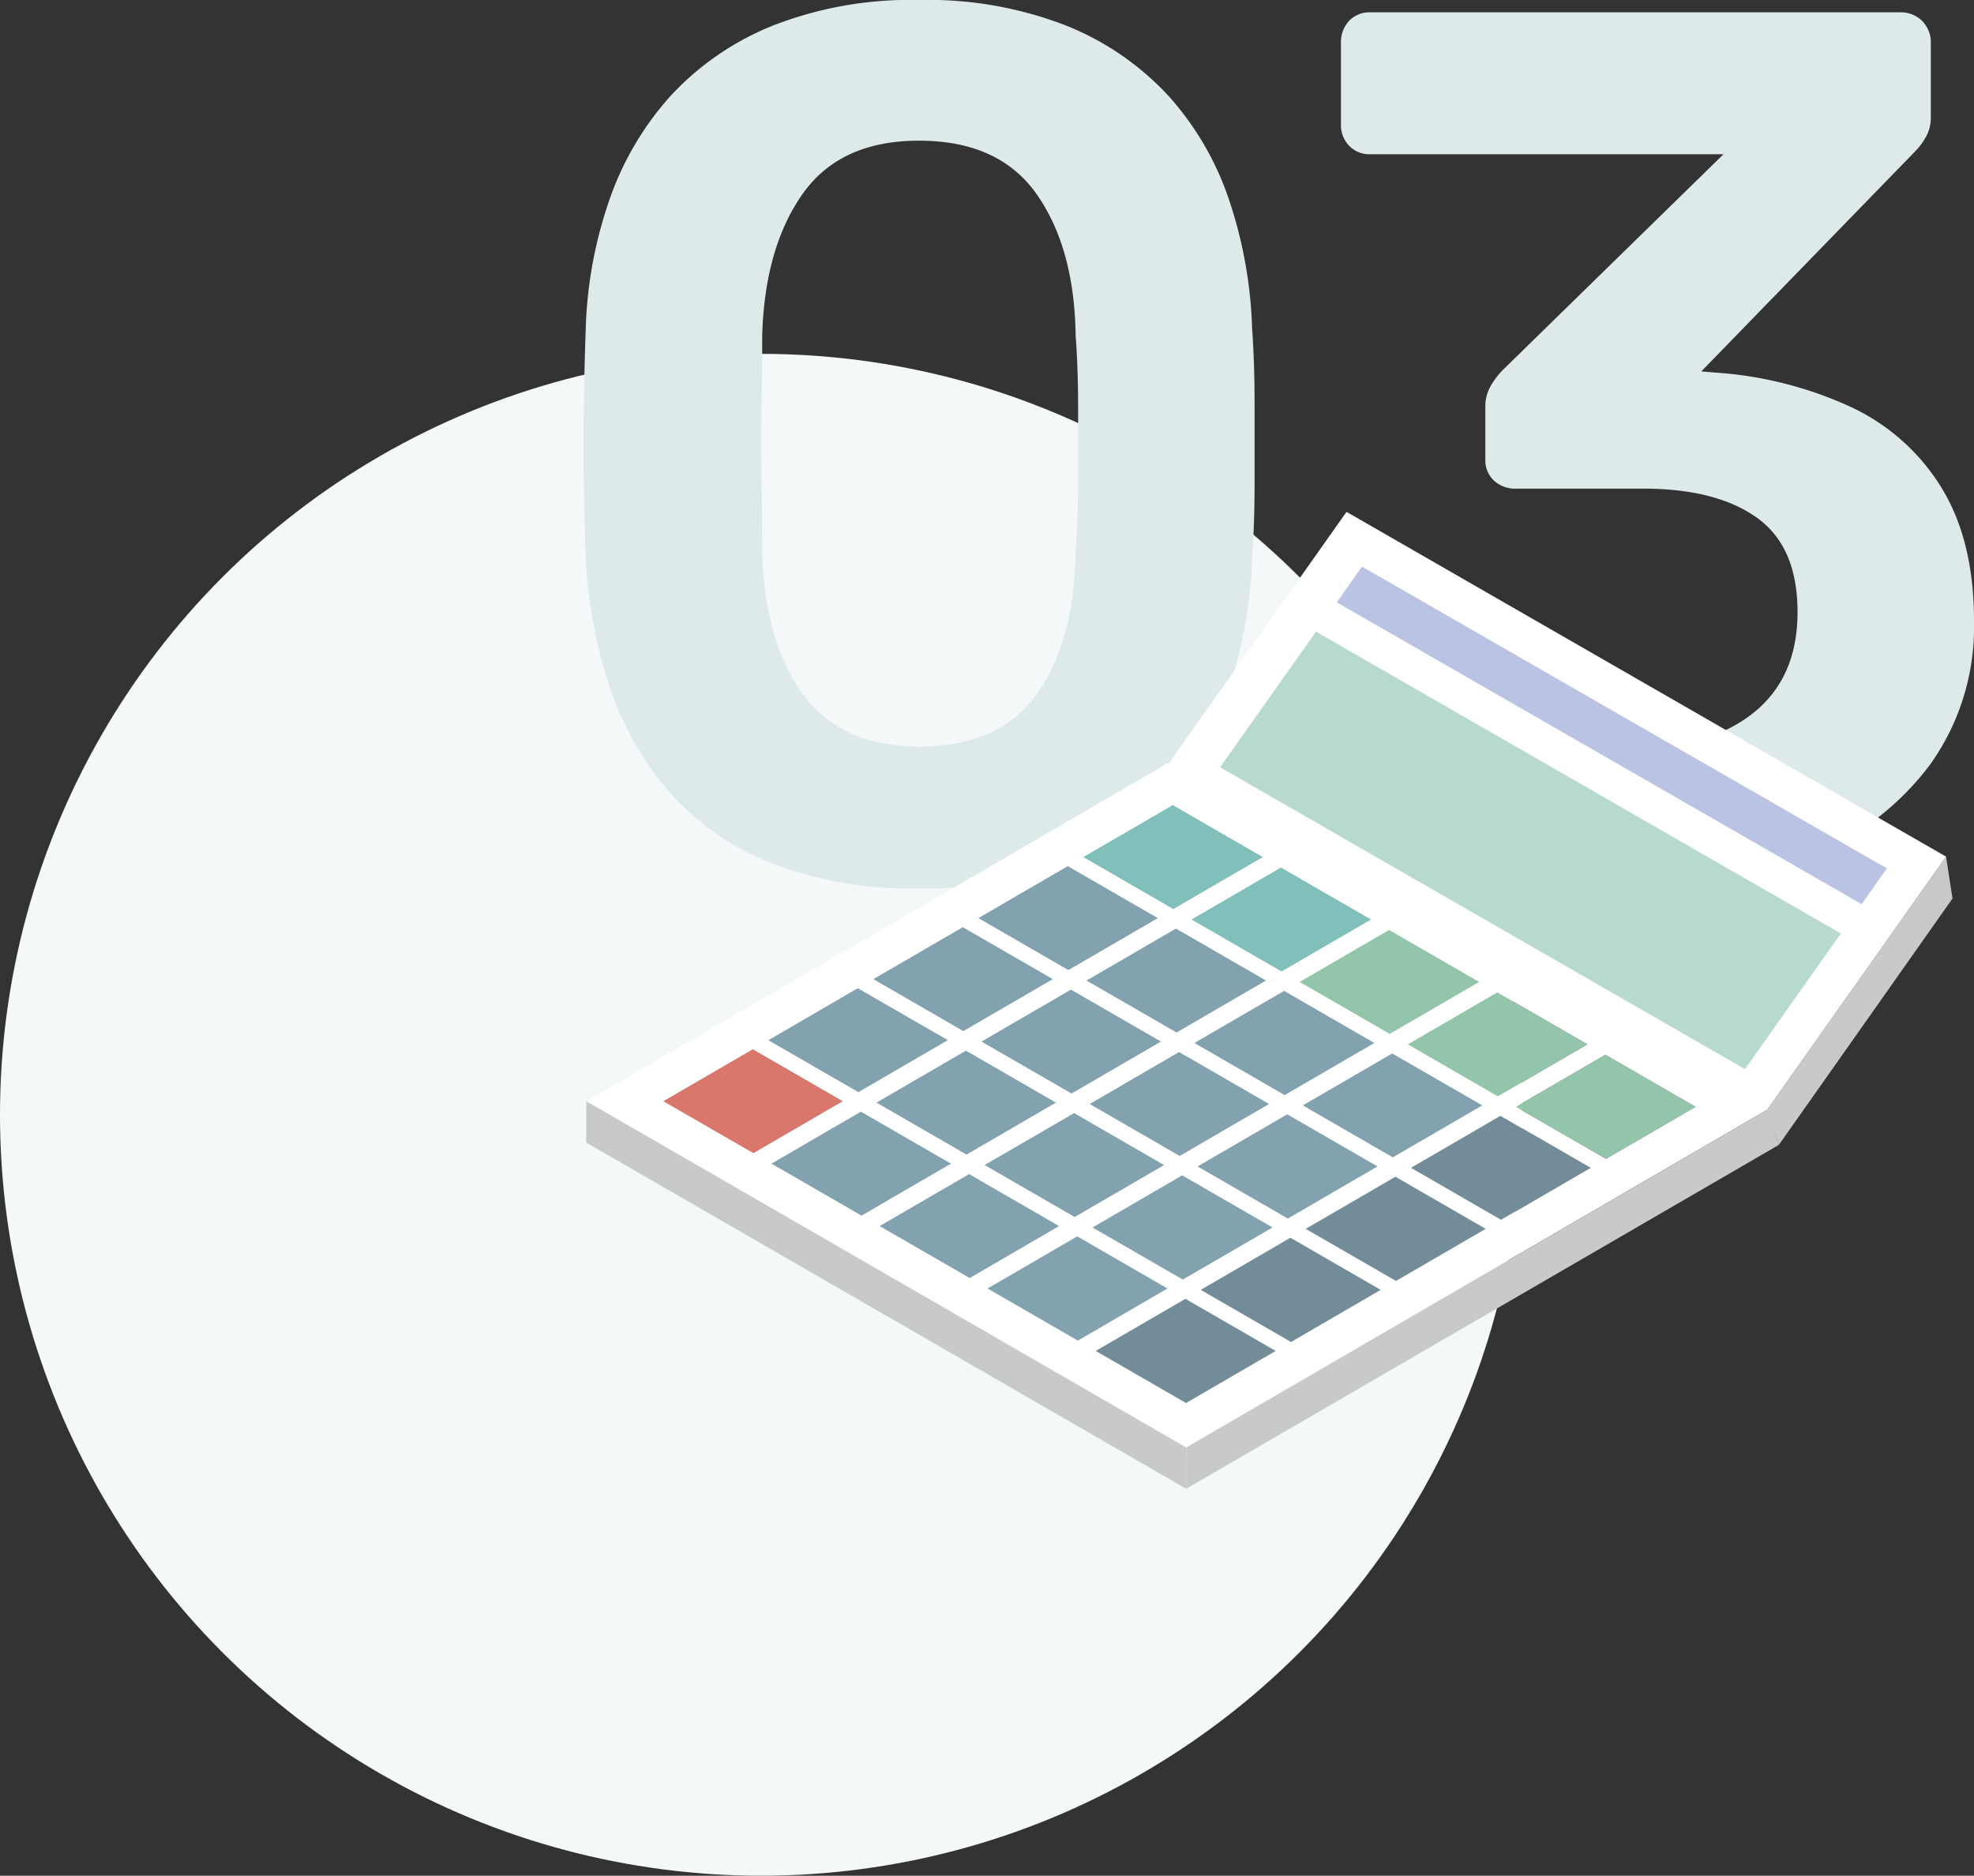 <svg xmlns="http://www.w3.org/2000/svg" width="191.96" height="182.411" viewBox="0 0 191.96 182.411">
  <rect x="0" y="0" width="191.96" height="182.411" fill="#333333" stroke="none"/>
  <g id="グループ_29149" data-name="グループ 29149" transform="translate(-300 -7107.853)">
    <circle id="楕円形_43" data-name="楕円形 43" cx="74" cy="74" r="74" transform="translate(300 7142.264)" fill="#f4f8f8"/>
    <path id="パス_30368" data-name="パス 30368" d="M39.36,1.2A37.455,37.455,0,0,1,24.84-1.32,26.137,26.137,0,0,1,15-8.28,29.749,29.749,0,0,1,9.24-18.54,47.785,47.785,0,0,1,6.96-30.96q-.12-3.24-.18-7.14t0-7.86q.06-3.96.18-7.32A41.941,41.941,0,0,1,9.24-65.7a29.51,29.51,0,0,1,5.94-10.14,27.38,27.38,0,0,1,9.9-6.84A36.752,36.752,0,0,1,39.36-85.2a37.1,37.1,0,0,1,14.4,2.52,27.38,27.38,0,0,1,9.9,6.84A28.761,28.761,0,0,1,69.54-65.7a43.238,43.238,0,0,1,2.22,12.42q.24,3.36.24,7.32v7.86q0,3.9-.24,7.14A44.629,44.629,0,0,1,69.6-18.54,29.75,29.75,0,0,1,63.84-8.28a26.05,26.05,0,0,1-9.9,6.96A37.913,37.913,0,0,1,39.36,1.2Zm0-13.8q7.8,0,11.46-5.1T54.6-31.56q.24-3.48.24-7.02v-7.14q0-3.6-.24-6.84-.12-8.52-3.78-13.74T39.36-71.52q-7.68,0-11.34,5.22t-3.9,13.74q0,3.24-.06,6.84t0,7.14q.06,3.54.06,7.02.24,8.76,3.96,13.86T39.36-12.6Zm69.6,13.8A46.076,46.076,0,0,1,94.44-.84,31.536,31.536,0,0,1,84.3-6.18a23.486,23.486,0,0,1-6.06-7.2,17.819,17.819,0,0,1-2.16-7.74,2.168,2.168,0,0,1,.78-1.74,2.786,2.786,0,0,1,1.86-.66h10.8a4.051,4.051,0,0,1,2.04.48A3.786,3.786,0,0,1,93-21.12a10.618,10.618,0,0,0,3.54,5.16,14.747,14.747,0,0,0,5.7,2.7,29.14,29.14,0,0,0,6.84.78q7.2,0,11.46-3.42t4.26-9.78q0-6.36-3.96-9.18T109.8-37.68H97.44a3.048,3.048,0,0,1-2.16-.78,2.727,2.727,0,0,1-.84-2.1V-45.6a4,4,0,0,1,.54-2.1,7.747,7.747,0,0,1,1.14-1.5l21.48-21H83.28a2.727,2.727,0,0,1-2.1-.84,2.889,2.889,0,0,1-.78-2.04V-81a3.049,3.049,0,0,1,.78-2.16,2.727,2.727,0,0,1,2.1-.84h51.48a2.924,2.924,0,0,1,2.16.84,2.924,2.924,0,0,1,.84,2.16v7.2a3.8,3.8,0,0,1-.48,1.92,6.773,6.773,0,0,1-1.08,1.44L115.44-49.08l1.44.12a37.314,37.314,0,0,1,13.02,3.3,20.457,20.457,0,0,1,8.88,7.86q3.18,5.16,3.18,12.96a23.019,23.019,0,0,1-4.26,13.98A27.082,27.082,0,0,1,126-1.92,43.737,43.737,0,0,1,108.96,1.2Z" transform="translate(350 7193.053)" fill="#deeaea"/>
    <g id="グループ_13170" data-name="グループ 13170" transform="translate(357 7157.631)">
      <path id="パス_11563" data-name="パス 11563" d="M136.658,64.52l1.142,3.407,16.887-23.96-.631-4.07Z" transform="translate(-21.815 -6.369)" fill="#c8c9ca"/>
      <path id="パス_11564" data-name="パス 11564" d="M84.682,0l-17.4,24.628,58.3,33.523,17.4-24.623Z" transform="translate(-10.74)" fill="#fff"/>
      <path id="パス_11565" data-name="パス 11565" d="M140.353,35.685,89.311,6.333,86.853,9.809l51.042,29.352Z" transform="translate(-13.864 -1.011)" fill="#bac3e3"/>
      <path id="パス_11566" data-name="パス 11566" d="M133.723,43.215,82.682,13.862,73.356,27.054,124.4,56.407Z" transform="translate(-11.71 -2.213)" fill="#b8dacc"/>
      <path id="パス_11567" data-name="パス 11567" d="M66.223,33.921,57.5,38.988l8.775,5.067L75,38.986Z" transform="translate(-9.18 -5.415)" fill="#81bfba"/>
      <path id="パス_11568" data-name="パス 11568" d="M54.072,40.983l-8.715,5.068,8.775,5.067,8.718-5.067Z" transform="translate(-7.24 -6.542)" fill="#83a2b0"/>
      <path id="パス_11569" data-name="パス 11569" d="M78.741,41.145,70.02,46.213,78.8,51.278l8.718-5.067Z" transform="translate(-11.177 -6.568)" fill="#81bfba"/>
      <path id="パス_11570" data-name="パス 11570" d="M41.924,48.046l-8.718,5.067,8.775,5.067L50.7,53.113Z" transform="translate(-5.301 -7.67)" fill="#83a2b0"/>
      <path id="パス_11571" data-name="パス 11571" d="M66.59,48.206l-8.721,5.068,8.782,5.067,8.715-5.068Z" transform="translate(-9.238 -7.695)" fill="#83a2b0"/>
      <path id="パス_11572" data-name="パス 11572" d="M100.035,53.434l-8.782-5.067-8.715,5.068L91.313,58.5Z" transform="translate(-13.176 -7.721)" fill="#92c5aa"/>
      <path id="パス_11573" data-name="パス 11573" d="M29.773,55.108l-8.718,5.07,8.778,5.065,8.715-5.068Z" transform="translate(-3.361 -8.797)" fill="#83a2b0"/>
      <path id="パス_11574" data-name="パス 11574" d="M54.439,55.272l-8.718,5.067L54.5,65.4l8.718-5.067Z" transform="translate(-7.299 -8.823)" fill="#83a2b0"/>
      <path id="パス_11575" data-name="パス 11575" d="M103.771,55.591l-8.718,5.07,8.778,5.065,8.715-5.068Z" transform="translate(-15.173 -8.874)" fill="#92c5aa"/>
      <path id="パス_11576" data-name="パス 11576" d="M17.625,62.171,8.9,67.24,17.682,72.3,26.4,67.238Z" transform="translate(-1.421 -9.924)" fill="#da776c"/>
      <path id="パス_11577" data-name="パス 11577" d="M42.288,62.333,33.57,67.4l8.778,5.068,8.718-5.07Z" transform="translate(-5.359 -9.95)" fill="#83a2b0"/>
      <path id="パス_11578" data-name="パス 11578" d="M66.955,62.493l-8.715,5.068,8.776,5.067,8.715-5.068Z" transform="translate(-9.297 -9.976)" fill="#83a2b0"/>
      <path id="パス_11579" data-name="パス 11579" d="M100.4,67.722,91.62,62.657,82.9,67.723l8.778,5.065Z" transform="translate(-13.234 -10.002)" fill="#83a2b0"/>
      <path id="パス_11580" data-name="パス 11580" d="M125.062,67.883l-8.775-5.067-8.718,5.067,8.775,5.067Z" transform="translate(-17.171 -10.027)" fill="#92c5aa"/>
      <path id="パス_11581" data-name="パス 11581" d="M30.138,69.395l-8.715,5.068L30.2,79.529l8.718-5.067Z" transform="translate(-3.42 -11.077)" fill="#83a2b0"/>
      <path id="パス_11582" data-name="パス 11582" d="M54.806,69.557l-8.721,5.068,8.778,5.065,8.718-5.067Z" transform="translate(-7.357 -11.103)" fill="#83a2b0"/>
      <path id="パス_11583" data-name="パス 11583" d="M104.136,69.878,95.42,74.946l8.776,5.067,8.718-5.067Z" transform="translate(-15.232 -11.155)" fill="#728c99"/>
      <path id="パス_11584" data-name="パス 11584" d="M42.653,76.62l-8.715,5.068,8.778,5.065,8.715-5.068Z" transform="translate(-5.418 -12.231)" fill="#83a2b0"/>
      <path id="パス_11585" data-name="パス 11585" d="M49.556,86.241l8.718-5.067,8.778,5.066-8.718,5.067Zm10.21-5.934,8.72-5.07L77.261,80.3l-8.715,5.069Zm-20.728-.138L47.757,75.1l8.775,5.067-8.715,5.068Zm30.937-5.8L78.7,69.3l8.774,5.066-8.718,5.067ZM49.25,74.235l8.715-5.068,8.778,5.068L58.026,79.3ZM28.522,74.1l8.715-5.068L46.016,74.1,37.3,79.165ZM80.19,68.435l8.715-5.068,8.778,5.068L88.965,73.5ZM59.458,68.3l8.719-5.067L76.956,68.3l-8.718,5.07ZM38.73,68.164,47.452,63.1l8.775,5.067-8.719,5.066ZM18,68.028l8.715-5.067L35.5,68.028,26.78,73.1ZM90.4,62.5l8.718-5.067,8.775,5.067-8.719,5.067ZM69.67,62.364,78.388,57.3l8.779,5.065L78.449,67.43Zm-20.725-.135L57.66,57.16l8.775,5.067L57.72,67.294Zm-20.731-.136,8.718-5.067,8.778,5.065-8.718,5.07ZM7.484,61.958l8.721-5.068,8.776,5.067-8.718,5.066Zm72.4-5.528L88.6,51.36l8.775,5.067L88.66,61.495Zm-20.728-.138,8.718-5.067,8.775,5.067-8.719,5.067Zm-20.729-.134,8.719-5.067,8.778,5.064L47.2,61.223ZM17.7,56.024l8.718-5.07,8.776,5.066-8.715,5.068Zm51.669-5.666,8.715-5.068,8.782,5.067-8.722,5.068Zm-20.732-.136,8.721-5.068,8.775,5.067-8.715,5.068Zm-20.725-.136,8.718-5.067L45.4,50.086l-8.718,5.067Zm30.937-5.8,8.721-5.068,8.775,5.067-8.718,5.067Zm-20.725-.136,8.715-5.068,8.779,5.068-8.719,5.067Zm10.208-5.936,8.718-5.067,8.779,5.064L57.1,43.283ZM.014,61.958,58.359,95.633,114.9,62.763,56.558,29.087Z" transform="translate(-0.002 -4.643)" fill="#fff"/>
      <path id="パス_11586" data-name="パス 11586" d="M79.105,55.432,70.387,60.5l8.775,5.067L87.88,60.5Z" transform="translate(-11.236 -8.849)" fill="#83a2b0"/>
      <path id="パス_11587" data-name="パス 11587" d="M79.469,69.718l-8.718,5.067,8.778,5.068,8.718-5.07Z" transform="translate(-11.294 -11.129)" fill="#83a2b0"/>
      <path id="パス_11588" data-name="パス 11588" d="M67.319,76.78,58.6,81.848l8.775,5.067L76.1,81.848Z" transform="translate(-9.355 -12.256)" fill="#83a2b0"/>
      <path id="パス_11589" data-name="パス 11589" d="M100.763,82.008l-8.775-5.067L83.266,82.01l8.778,5.065Z" transform="translate(-13.292 -12.282)" fill="#728c99"/>
      <path id="パス_11590" data-name="パス 11590" d="M55.171,83.843,46.453,88.91l8.778,5.068,8.715-5.068Z" transform="translate(-7.415 -13.384)" fill="#83a2b0"/>
      <path id="パス_11591" data-name="パス 11591" d="M79.837,84l-8.718,5.07L79.9,94.138l8.715-5.068Z" transform="translate(-11.353 -13.409)" fill="#728c99"/>
      <path id="パス_11592" data-name="パス 11592" d="M67.686,91.069l-8.718,5.067,8.778,5.065,8.718-5.067Z" transform="translate(-9.413 -14.537)" fill="#728c99"/>
      <path id="パス_11593" data-name="パス 11593" d="M69.44,102.03l-.012,4.014L127.068,72.6l-1.087-3.437Z" transform="translate(-11.083 -11.04)" fill="#c8c9ca"/>
      <path id="パス_11594" data-name="パス 11594" d="M0,72.217l58.346,33.675.011-4.015L.012,68.2Z" transform="translate(0 -10.887)" fill="#c8c9ca"/>
    </g>
  </g>
</svg>
